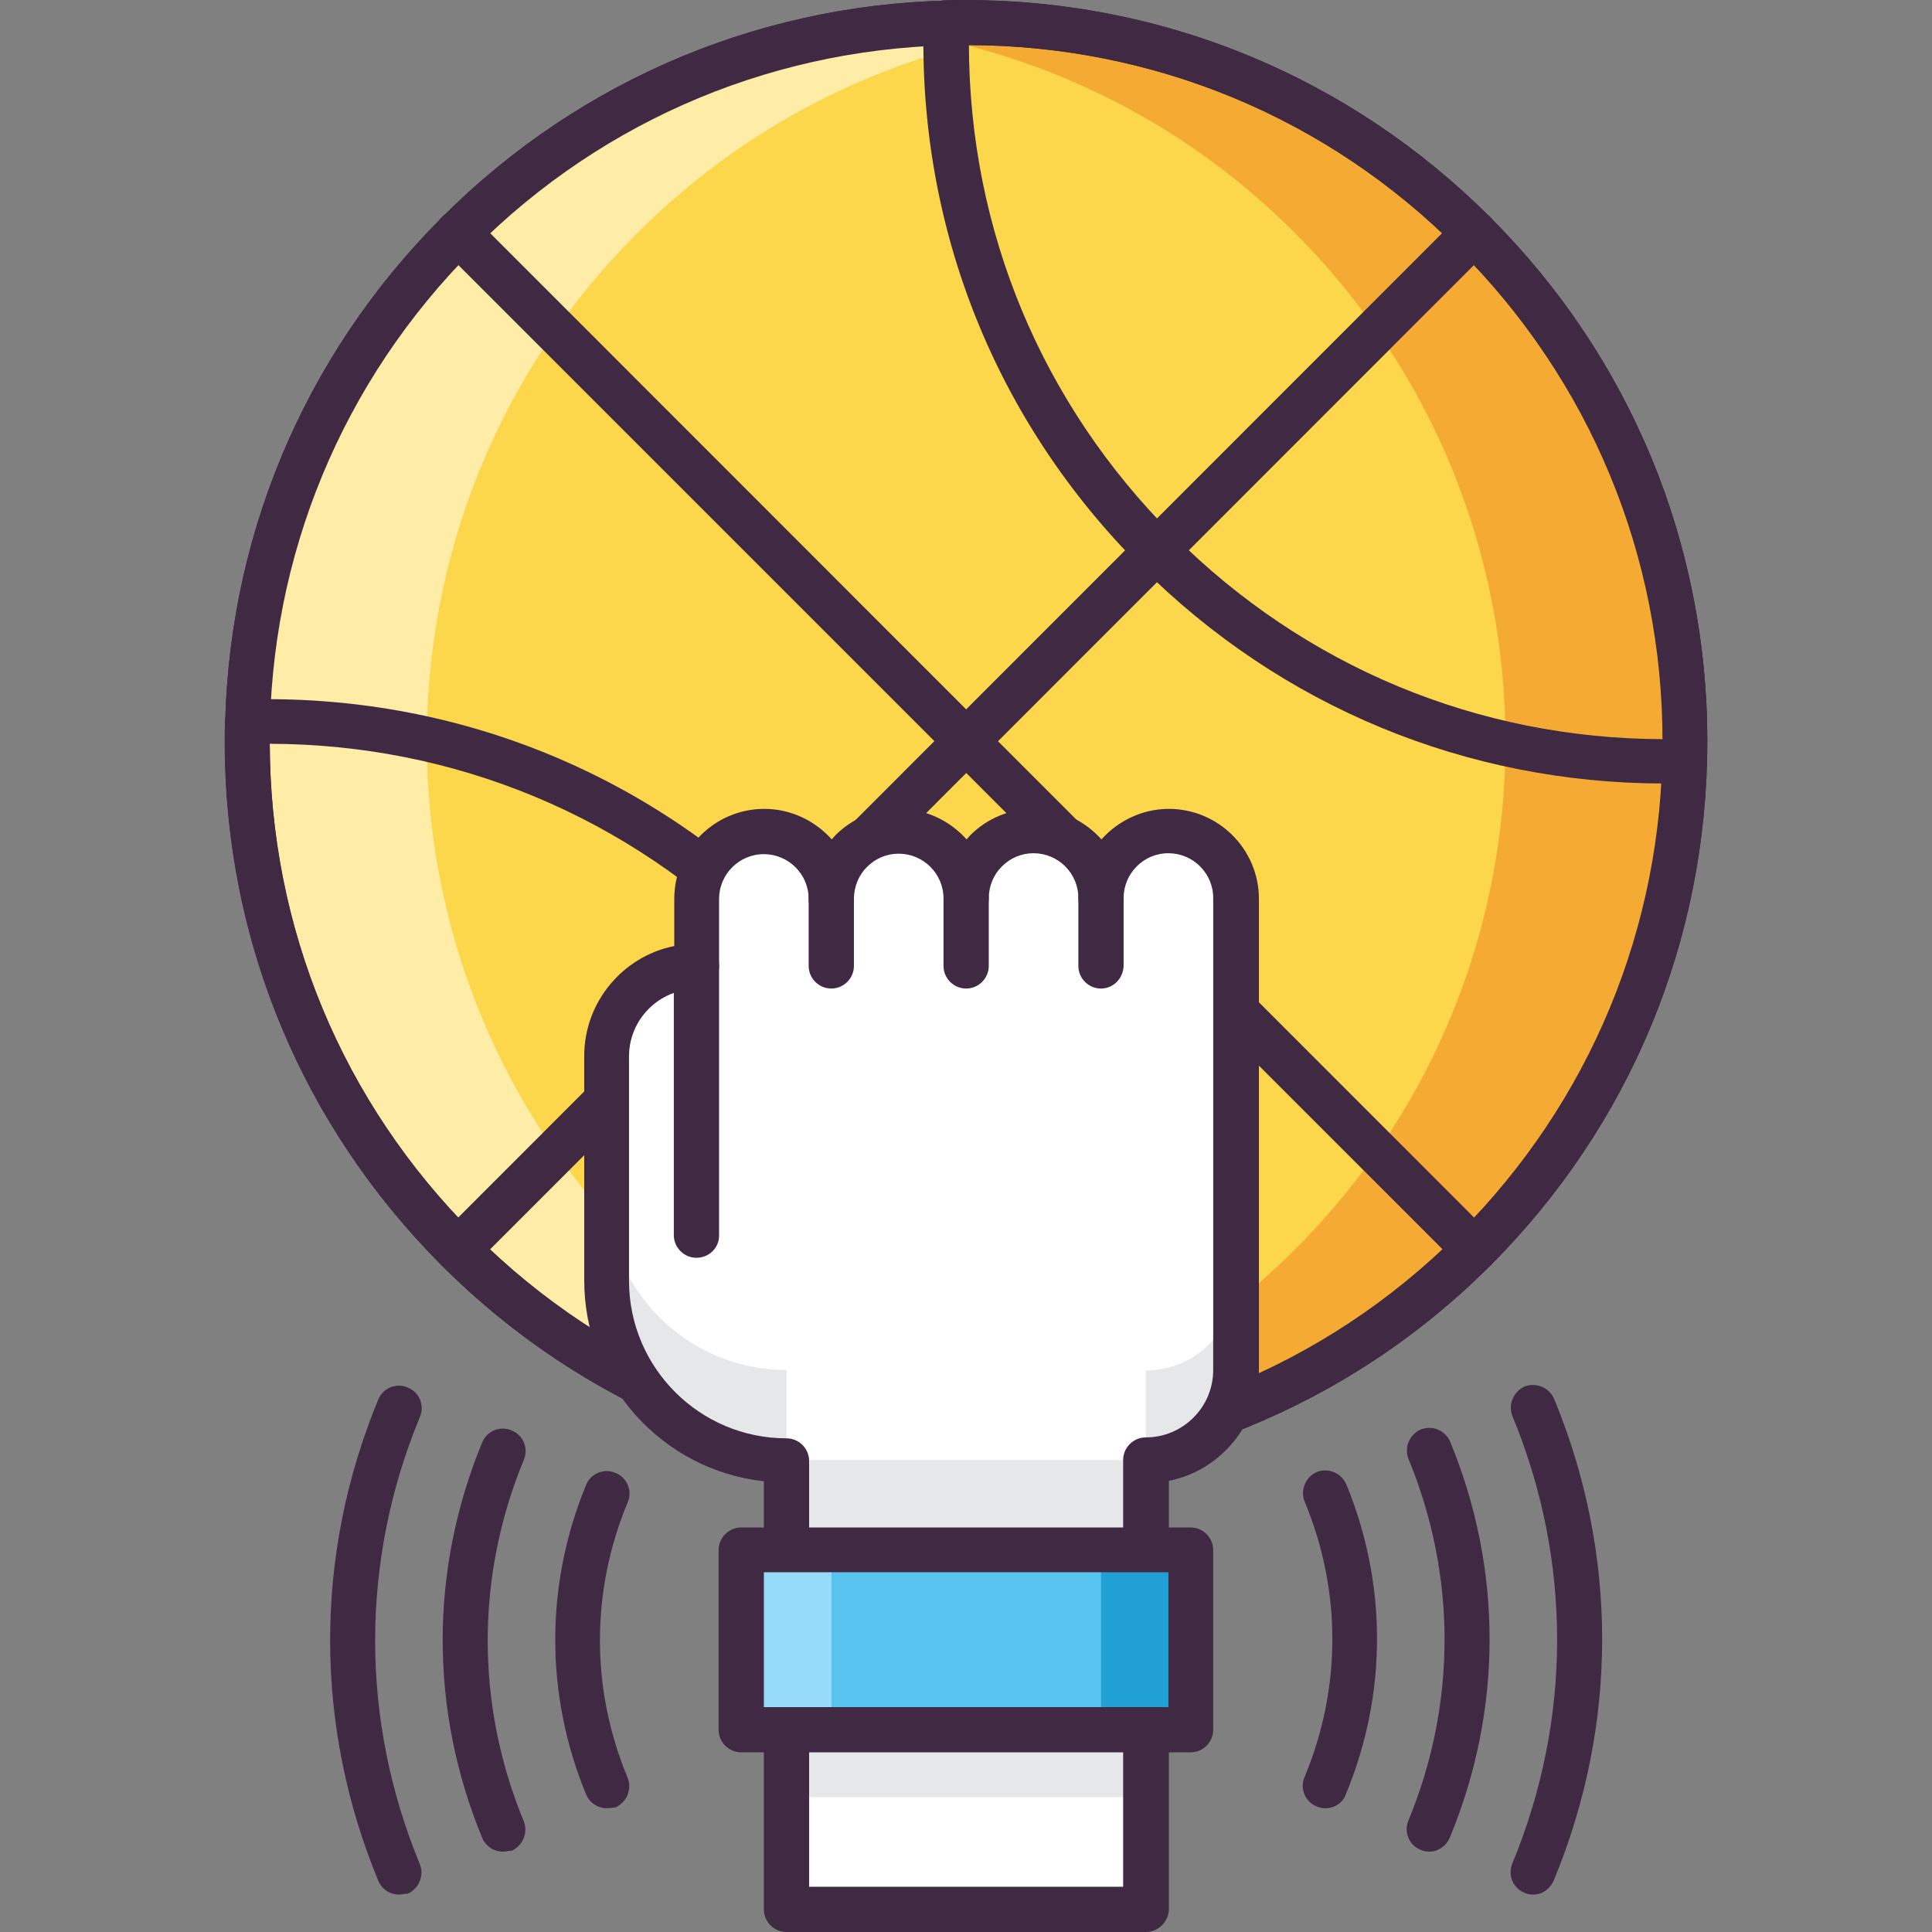 <?xml version="1.0" encoding="UTF-8" standalone="no"?><!-- icon666.com - MILLIONS OF FREE VECTOR ICONS --><svg width="1024" height="1024" version="1.1" id="Capa_1" xmlns="http://www.w3.org/2000/svg" xmlns:xlink="http://www.w3.org/1999/xlink" x="0px" y="0px" viewBox="0 0 418.36 418.36" style="enable-background:new 0 0 418.36 418.36;" xml:space="preserve"><rect x="0" y="0" width="418.36" height="418.36" fill="#808080" stroke="none"/><ellipse style="fill:#59C3F0;" cx="209.241" cy="160.545" rx="155.698" ry="155.698"/><path id="SVGCleanerId_0" style="fill:#402943;" d="M209.21,320.96c-41.1,0-82.2-15.6-113.5-46.9c-30.3-30.3-47-70.6-47-113.5 s16.7-83.2,47-113.5s70.6-47,113.5-47s83.2,16.7,113.5,47s47,70.6,47,113.5s-16.7,83.2-47,113.5 C291.41,305.36,250.31,320.96,209.21,320.96z M209.21,9.76c-40.3,0-78.2,15.7-106.6,44.2c-28.5,28.5-44.2,66.4-44.2,106.6 c0,40.3,15.7,78.2,44.2,106.6c29.4,29.4,68,44.1,106.6,44.1s77.2-14.7,106.6-44.1c28.5-28.5,44.2-66.4,44.2-106.6 c0-40.3-15.7-78.1-44.2-106.6l0,0C287.41,25.36,249.51,9.76,209.21,9.76z"/><ellipse style="fill:#FCD64B;" cx="209.241" cy="160.545" rx="155.698" ry="155.698"/><path style="fill:#F5AB33;" d="M319.31,50.46c-35.4-35.4-83.5-50.1-129.5-44.4c33.1,4.2,65.2,18.9,90.6,44.4 c60.8,60.8,60.8,159.4,0,220.1c-25.4,25.4-57.5,40.2-90.6,44.4c46,5.8,94.2-9,129.5-44.4C380.11,209.76,380.11,111.26,319.31,50.46z "/><path style="fill:#FFECA6;" d="M99.11,270.56c35.4,35.4,83.5,50.1,129.5,44.4c-33.1-4.2-65.2-18.9-90.6-44.4 c-60.8-60.8-60.8-159.4,0-220.1c25.4-25.4,57.5-40.2,90.6-44.4c-46-5.8-94.2,9-129.5,44.4C38.31,111.26,38.31,209.76,99.11,270.56z" /><g><path id="SVGCleanerId_0_1_" style="fill:#402943;" d="M209.21,320.96c-41.1,0-82.2-15.6-113.5-46.9c-30.3-30.3-47-70.6-47-113.5 s16.7-83.2,47-113.5s70.6-47,113.5-47s83.2,16.7,113.5,47s47,70.6,47,113.5s-16.7,83.2-47,113.5 C291.41,305.36,250.31,320.96,209.21,320.96z M209.21,9.76c-40.3,0-78.2,15.7-106.6,44.2c-28.5,28.5-44.2,66.4-44.2,106.6 c0,40.3,15.7,78.2,44.2,106.6c29.4,29.4,68,44.1,106.6,44.1s77.2-14.7,106.6-44.1c28.5-28.5,44.2-66.4,44.2-106.6 c0-40.3-15.7-78.1-44.2-106.6l0,0C287.41,25.36,249.51,9.76,209.21,9.76z"/></g><g><path style="fill:#402943;" d="M360.41,169.66c-42.8,0-83-16.6-113.4-47c-31.5-31.5-48.2-73.4-47-117.9c0.1-2.6,2.1-4.7,4.7-4.7 c44.5-1.2,86.4,15.5,117.9,47s48.2,73.4,47,117.9c-0.1,2.6-2.1,4.7-4.7,4.7C363.41,169.66,361.91,169.66,360.41,169.66z M209.81,9.76c0.1,40.1,15.7,77.6,44.2,106.1s66,44.1,106.1,44.2c-0.1-40.1-15.7-77.6-44.2-106.1 C287.41,25.36,249.81,9.86,209.81,9.76z"/><path style="fill:#402943;" d="M209.11,321.06c-42.8,0-83-16.6-113.4-47c-31.5-31.5-48.2-73.4-47-117.9c0.1-2.6,2.1-4.7,4.7-4.7 c44.5-1.2,86.4,15.5,117.9,47s48.2,73.4,47,117.9c-0.1,2.6-2.1,4.7-4.7,4.7C212.11,321.06,210.61,321.06,209.11,321.06z M58.41,161.06c0.1,40.1,15.7,77.6,44.2,106.1s66,44.1,106.1,44.2c-0.1-40.1-15.7-77.6-44.2-106.1S98.51,161.16,58.41,161.06z"/><path style="fill:#402943;" d="M99.11,275.46c-1.2,0-2.5-0.5-3.4-1.4c-1.9-1.9-1.9-5,0-6.9l220.1-220.2c1.9-1.9,5-1.9,6.9,0 s1.9,5,0,6.9l-220.1,220.2C101.61,274.96,100.41,275.46,99.11,275.46z"/><path style="fill:#402943;" d="M319.31,275.46c-1.2,0-2.5-0.5-3.4-1.4L95.71,53.86c-1.9-1.9-1.9-5,0-6.9s5-1.9,6.9,0l220.1,220.2 c1.9,1.9,1.9,5,0,6.9C321.81,274.96,320.51,275.46,319.31,275.46z"/></g><path style="fill:#FFFFFF;" d="M248.11,413.46v-97.3l0,0c10.7,0,19.5-8.7,19.5-19.5v-102.2c0-8.1-6.5-14.6-14.6-14.6 c-8.1,0-14.6,6.5-14.6,14.6c0-8.1-6.5-14.6-14.6-14.6s-14.6,6.5-14.6,14.6c0-8.1-6.5-14.6-14.6-14.6s-14.6,6.5-14.6,14.6 c0-8.1-6.5-14.6-14.6-14.6s-14.6,6.5-14.6,14.6v14.6c-10.7,0-19.5,8.7-19.5,19.5v48.6c0,21.5,17.4,38.9,38.9,38.9l0,0v97.3h77.9 V413.46z"/><g><path style="fill:#E6E7E8;" d="M267.61,277.26c0,10.7-8.7,19.5-19.5,19.5l0,0v19.4h-77.8v-19.5l0,0c-21.5,0-38.9-17.4-38.9-38.9 v-29.2l0,0v48.6c0,21.5,17.4,38.9,38.9,38.9l0,0v19.5h77.8v-19.4l0,0c10.7,0,19.5-8.7,19.5-19.5v-102.2l0,0L267.61,277.26z"/><rect x="170.31" y="369.66" style="fill:#E6E7E8;" width="77.8" height="19.5"/></g><g><path style="fill:#402943;" d="M248.11,418.36h-77.8c-2.7,0-4.9-2.2-4.9-4.9v-92.7c-21.9-2.4-38.9-21-38.9-43.5v-48.6 c0-11.7,8.4-21.6,19.5-23.8v-10.2c0-10.7,8.7-19.5,19.5-19.5c5.8,0,11,2.6,14.6,6.6c0.3-0.3,0.5-0.6,0.8-0.9 c3.7-3.7,8.6-5.7,13.8-5.7c5.8,0,11,2.6,14.6,6.6c0.3-0.3,0.5-0.6,0.8-0.9c3.7-3.7,8.6-5.7,13.8-5.7c5.8,0,11,2.6,14.6,6.6 c3.6-4,8.8-6.6,14.6-6.6c10.7,0,19.5,8.7,19.5,19.5v102.2c0,11.7-8.4,21.6-19.5,23.8v92.9 C253.01,416.16,250.81,418.36,248.11,418.36z M175.11,408.56h68.1v-92.4c0-2.7,2.2-4.9,4.9-4.9c8,0,14.6-6.5,14.6-14.6v-102.2 c0-5.4-4.4-9.7-9.7-9.7c-5.4,0-9.7,4.4-9.7,9.7c0,2.7-2.2,4.9-4.9,4.9c-2.7,0-4.9-2.2-4.9-4.9c0-5.4-4.4-9.7-9.7-9.7 c-2.6,0-5,1-6.9,2.9c-1.8,1.8-2.8,4.3-2.8,6.9l0,0c0,2.7-2.2,4.9-4.9,4.9c-2.7,0-4.9-2.2-4.9-4.9l0,0c0-5.4-4.4-9.7-9.7-9.7 c-2.6,0-5,1-6.9,2.9c-1.8,1.8-2.8,4.3-2.8,6.9l0,0c0,2.7-2.2,4.9-4.9,4.9s-4.9-2.2-4.9-4.9l0,0c0-5.4-4.4-9.7-9.7-9.7 c-5.4,0-9.7,4.4-9.7,9.7v14.6c0,2.7-2.2,4.9-4.9,4.9c-8,0-14.6,6.5-14.6,14.6v48.6c0,18.8,15.3,34.1,34.1,34.1 c2.7,0,4.9,2.2,4.9,4.9v92.2H175.11z"/><path style="fill:#402943;" d="M150.81,272.36c-2.7,0-4.9-2.2-4.9-4.9v-58.3c0-2.7,2.2-4.9,4.9-4.9s4.9,2.2,4.9,4.9v58.4 C155.71,270.26,153.51,272.36,150.81,272.36z"/><path style="fill:#402943;" d="M180.01,214.06c-2.7,0-4.9-2.2-4.9-4.9v-14.6c0-2.7,2.2-4.9,4.9-4.9s4.9,2.2,4.9,4.9v14.6 C184.91,211.86,182.71,214.06,180.01,214.06z"/><path style="fill:#402943;" d="M209.21,214.06c-2.7,0-4.9-2.2-4.9-4.9v-14.6c0-2.7,2.2-4.9,4.9-4.9c2.7,0,4.9,2.2,4.9,4.9v14.6 C214.11,211.86,211.91,214.06,209.21,214.06z"/><path style="fill:#402943;" d="M238.41,214.06c-2.7,0-4.9-2.2-4.9-4.9v-14.6c0-2.7,2.2-4.9,4.9-4.9c2.7,0,4.9,2.2,4.9,4.9v14.6 C243.21,211.86,241.11,214.06,238.41,214.06z"/></g><rect x="160.61" y="335.66" style="fill:#59C3F0;" width="97.3" height="38.9"/><rect x="238.41" y="335.66" style="fill:#21A0D6;" width="19.5" height="38.9"/><rect x="160.55" y="335.68" style="fill:#96DCFA;" width="19.5" height="38.9"/><g><path style="fill:#402943;" d="M257.81,379.46h-97.3c-2.7,0-4.9-2.2-4.9-4.9v-38.9c0-2.7,2.2-4.9,4.9-4.9h97.3 c2.7,0,4.9,2.2,4.9,4.9v38.9C262.71,377.26,260.51,379.46,257.81,379.46z M165.41,369.66h87.6v-29.2h-87.6L165.41,369.66 L165.41,369.66z"/><path style="fill:#402943;" d="M332.01,410.26c-0.6,0-1.3-0.1-1.9-0.4c-2.5-1-3.7-3.9-2.6-6.4c12.9-31.2,12.9-65.6,0-96.8 c-1-2.5,0.2-5.3,2.6-6.4c2.5-1,5.3,0.2,6.4,2.6c13.9,33.6,13.9,70.6,0,104.2C335.71,409.06,333.91,410.26,332.01,410.26z"/><path style="fill:#402943;" d="M309.51,400.96c-0.6,0-1.3-0.1-1.9-0.4c-2.5-1-3.7-3.9-2.6-6.4c10.4-25.2,10.4-53,0-78.2 c-1-2.5,0.2-5.3,2.6-6.4c2.5-1,5.3,0.1,6.4,2.6c11.4,27.6,11.4,58,0,85.6C313.21,399.76,311.41,400.96,309.51,400.96z"/><path style="fill:#402943;" d="M287.01,391.56c-0.6,0-1.3-0.1-1.9-0.4c-2.5-1-3.7-3.9-2.6-6.4c8-19.2,8-40.4,0-59.6 c-1-2.5,0.2-5.3,2.6-6.4c2.5-1,5.3,0.2,6.4,2.6c8.9,21.6,8.9,45.4,0,67C290.81,390.46,288.91,391.56,287.01,391.56z"/><path style="fill:#402943;" d="M86.41,410.26c-1.9,0-3.7-1.1-4.5-3c-13.9-33.6-13.9-70.6,0-104.2c1-2.5,3.9-3.7,6.4-2.6 c2.5,1,3.7,3.9,2.6,6.4c-12.9,31.2-12.9,65.6,0,96.8c1,2.5-0.2,5.3-2.6,6.4C87.71,410.06,87.01,410.26,86.41,410.26z"/><path style="fill:#402943;" d="M108.91,400.96c-1.9,0-3.7-1.1-4.5-3c-11.4-27.6-11.4-58,0-85.6c1-2.5,3.9-3.7,6.4-2.6 c2.5,1,3.7,3.9,2.6,6.4c-10.4,25.2-10.4,53,0,78.2c1,2.5-0.2,5.3-2.6,6.4C110.11,400.76,109.51,400.96,108.91,400.96z"/><path style="fill:#402943;" d="M131.41,391.56c-1.9,0-3.7-1.1-4.5-3c-8.9-21.6-8.9-45.4,0-67c1-2.5,3.9-3.7,6.4-2.6 c2.5,1,3.7,3.9,2.6,6.4c-8,19.2-8,40.4,0,59.6c1,2.5-0.2,5.3-2.6,6.4C132.61,391.46,132.01,391.56,131.41,391.56z"/></g></svg>